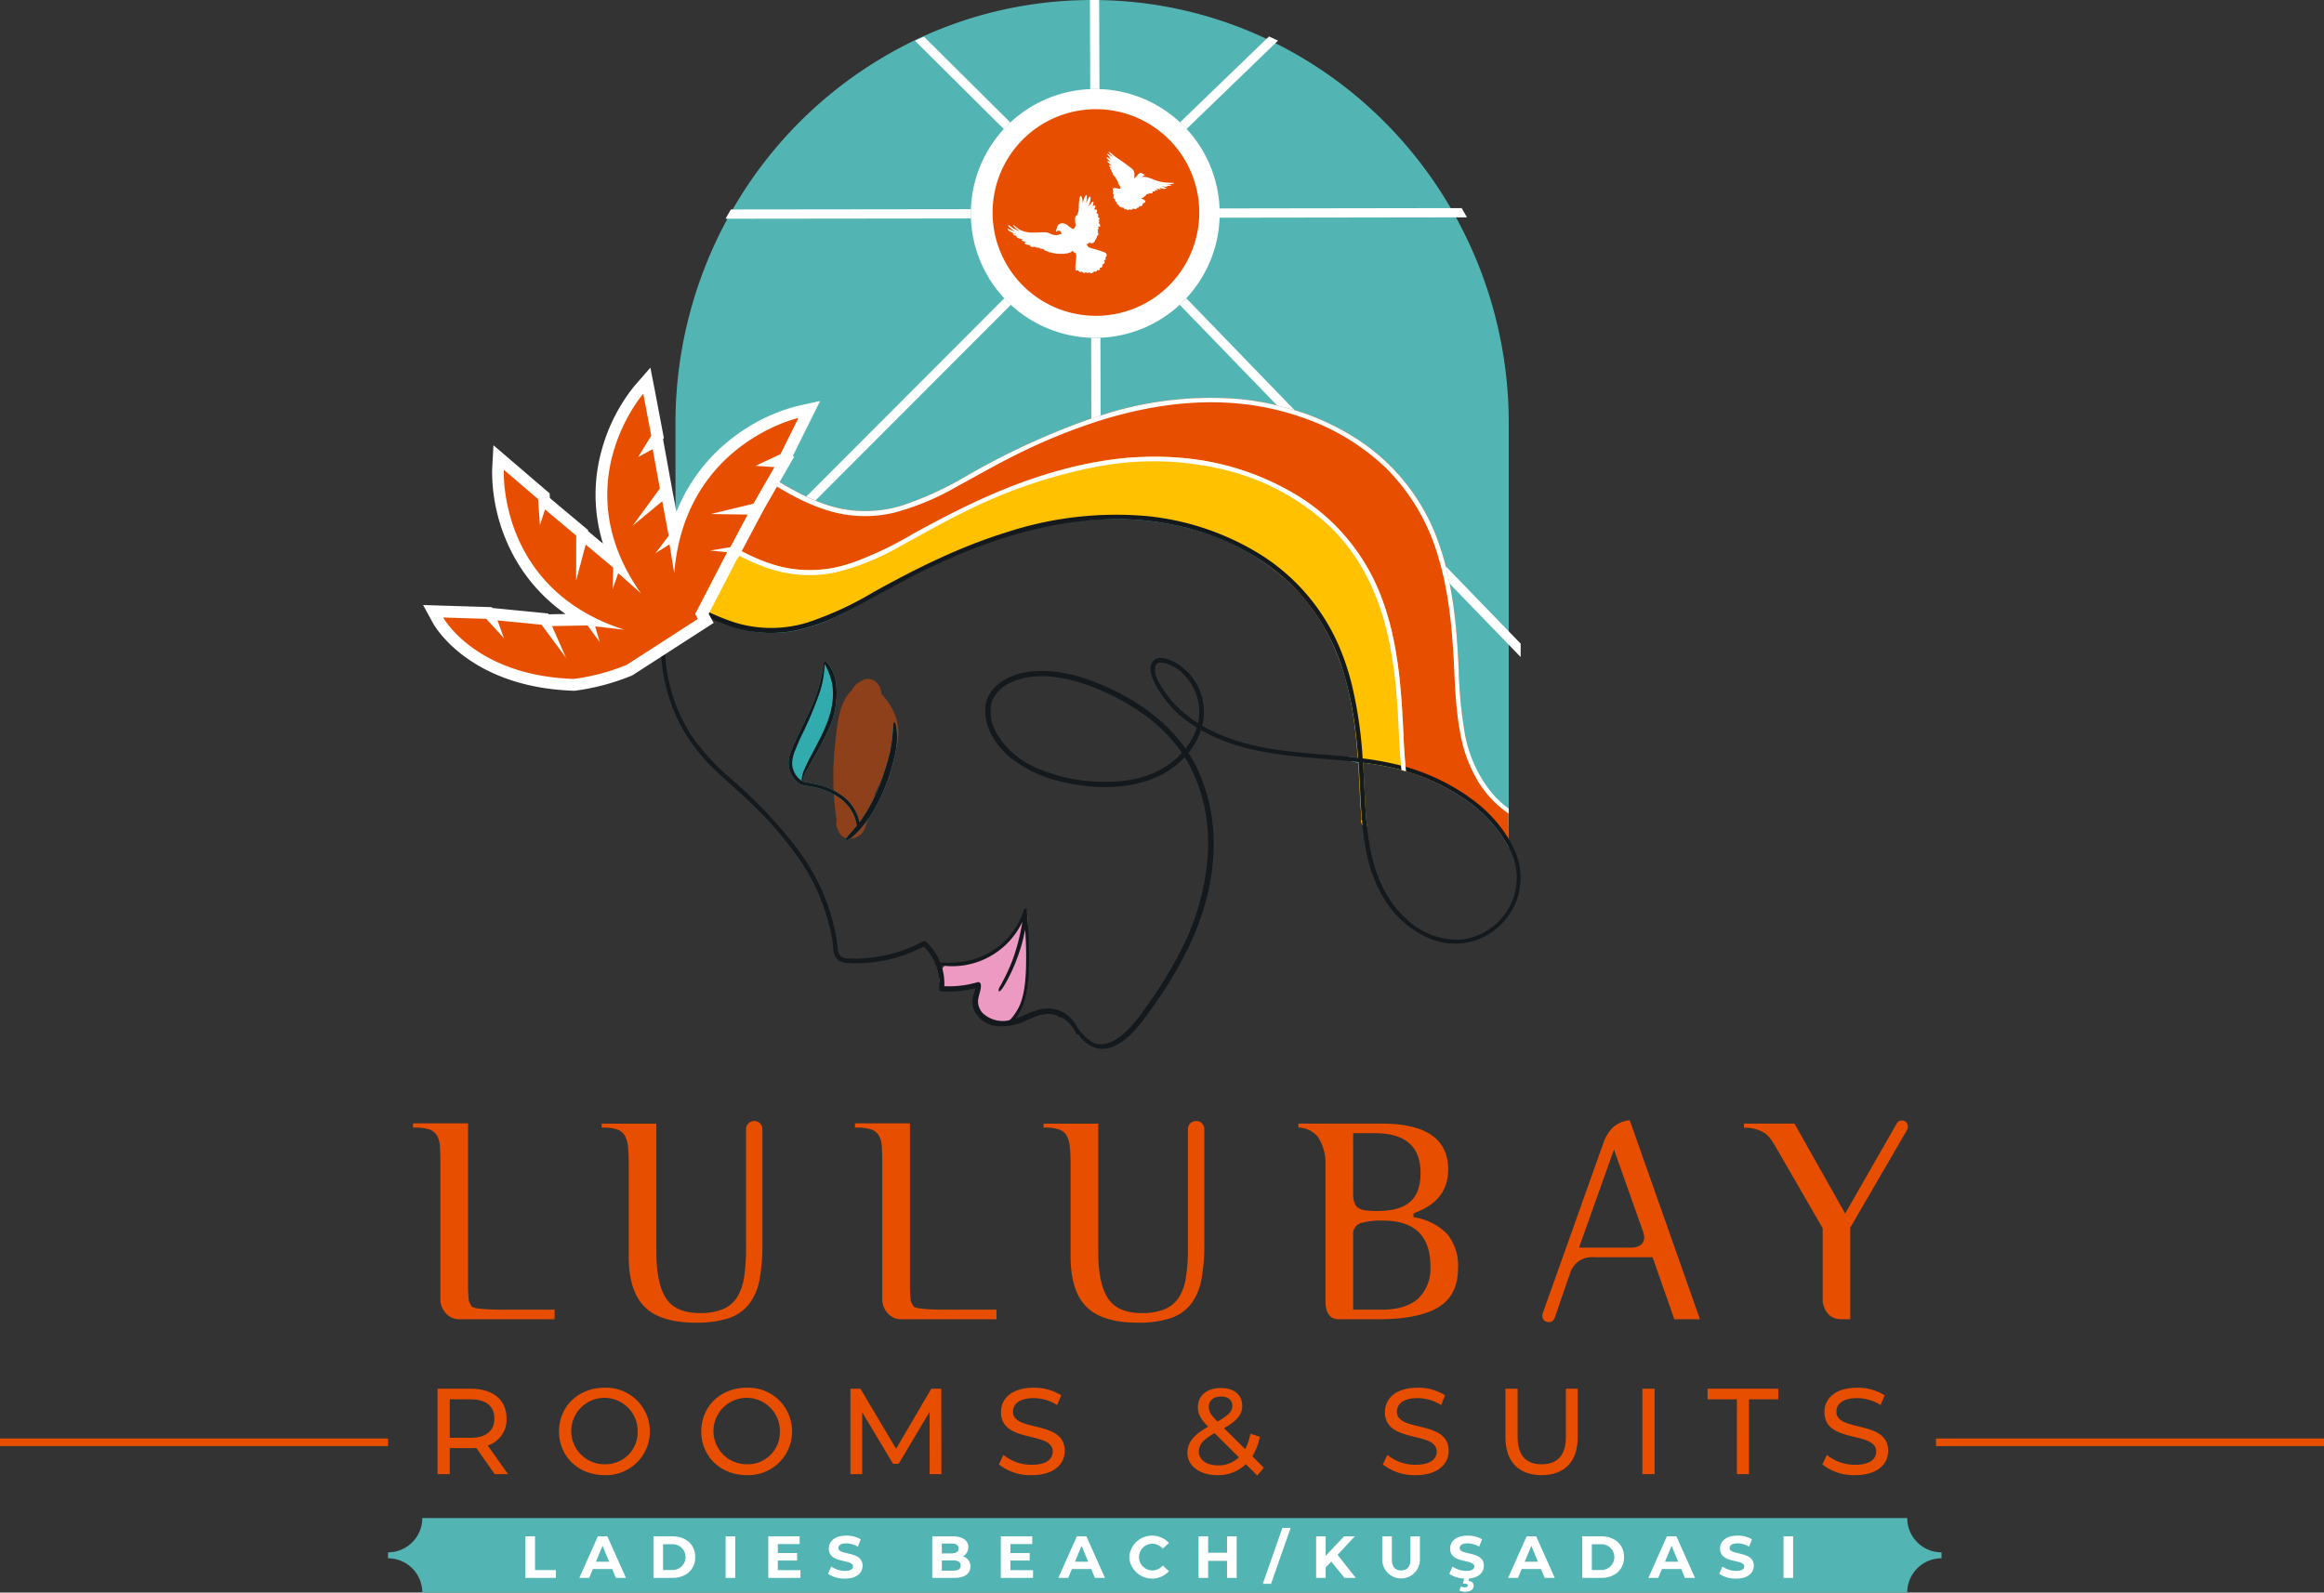 <svg xmlns="http://www.w3.org/2000/svg" xmlns:xlink="http://www.w3.org/1999/xlink" width="422.427" height="289.539" viewBox="0 0 422.427 289.539">
  <rect x="0" y="0" width="422.427" height="289.539" fill="#333333" stroke="none"/>
  <defs>
    <clipPath id="clip-path">
      <rect id="Rectangle_2" data-name="Rectangle 2" width="11.837" height="29.046" fill="none"/>
    </clipPath>
  </defs>
  <g id="Group_7" data-name="Group 7" transform="translate(-104 -240)">
    <path id="Path_93" data-name="Path 93" d="M361.868,138.908c-.007-.086-.007-.165-.015-.251a54.207,54.207,0,0,1,5.8,1.024,38.1,38.1,0,0,1,12.3,5.348,25.031,25.031,0,0,1,8.39,9.034v-77a77.664,77.664,0,0,0-9.592-37.546c-.3-.565-.622-1.124-.952-1.682A76.966,76.966,0,0,0,366.16,22.577,75.832,75.832,0,0,0,345,7.394c-.536-.265-1.066-.515-1.61-.758A74.132,74.132,0,0,0,313.063.007c-.15-.007-.3-.007-.444-.007-.4,0-.809,0-1.21.015a74.148,74.148,0,0,0-29.642,6.657c-.537.236-1.074.487-1.6.752a76.477,76.477,0,0,0-32.9,30.666c-.322.551-.637,1.117-.938,1.682a77.748,77.748,0,0,0-9.449,37.295v31.51a43.717,43.717,0,0,0,10.759,5.448,22.532,22.532,0,0,0,5.812,1.031c.029,0,.058.007.086.007.2.007.408.007.609.007a22.334,22.334,0,0,0,5.261-.573,34.957,34.957,0,0,0,7.144-2.591c.473-.222.938-.444,1.4-.68q1.343-.687,2.656-1.418c3.708-2.04,7.351-4.18,11.131-6.077,10.745-5.369,22.67-9.385,34.661-9.342a50.146,50.146,0,0,1,13.651,1.639,42.575,42.575,0,0,1,18.8,10.286c5.834,5.641,9.12,13.093,10.723,20.967a80.9,80.9,0,0,1,1.382,10.5c-.551-.072-1.1-.129-1.661-.186.007.064.007.129.014.193-.036-.007-.078-.007-.114-.014.157.215.315.422.472.63" transform="translate(-10.101 240)" fill="#53b5b3"/>
    <path id="Path_94" data-name="Path 94" d="M458.76,218.268l-1.381-1.754a37.271,37.271,0,0,0-9.585-16.435,37.886,37.886,0,0,0-5.039-4.1l-.48-1.317a36.934,36.934,0,0,1,14.274,16.872,46.081,46.081,0,0,1,2.212,6.736" transform="translate(-109.033 146.237)" fill="#e74e00"/>
    <path id="Path_95" data-name="Path 95" d="M396.713,214.858c-.142.923.035,5.181.035,5.181l-4.648-5.5-4.3-3.588-1.56-.05a37.74,37.74,0,0,0-8.161-3.5l-.837-.236a.054.054,0,0,0-.036-.007l-.215-.844.172.043c-.315-3.279-.4-6.586-.594-9.886-.029-.422-.064-.83-.093-1.246l-.064-.78a79.632,79.632,0,0,0-1.375-10.494c-1.6-7.874-4.889-15.326-10.73-20.974A42.537,42.537,0,0,0,345.5,152.7a54.152,54.152,0,0,0-22.978-.787c-.559.093-1.124.193-1.682.307a93.37,93.37,0,0,0-23.372,8.175c-3.851,1.9-7.559,4.037-11.325,6.077a46.021,46.021,0,0,1-11.4,4.689,22.9,22.9,0,0,1-11.976-.472,32.325,32.325,0,0,1-3.314-1.239c-.552-.236-1.088-.487-1.625-.752-1.2-.587-2.376-1.238-3.529-1.926.158-.258.315-.53.479-.8,1.947-3.257,4.438-7.537,5.877-10.015.716-1.231,1.167-2.018,1.167-2.018l.537-.279a55.439,55.439,0,0,0,6.679,3.809c.544.258,1.1.5,1.653.723a27.425,27.425,0,0,0,2.663.959,22.53,22.53,0,0,0,13.021-.043,60.1,60.1,0,0,0,12.041-5.54,134.067,134.067,0,0,1,22.412-10.294c.007,0,.022-.007.029-.007.551-.186,1.1-.365,1.653-.536.007,0,.021-.007.029-.007.043-.015.086-.029.136-.043A63.947,63.947,0,0,1,348,139.74a52.911,52.911,0,0,1,6.607,1.124l3.186.873h.007a44.931,44.931,0,0,1,11.081,5.089,36.9,36.9,0,0,1,14.266,16.865,46.28,46.28,0,0,1,2.14,6.449q.408,1.567.709,3.157a84.783,84.783,0,0,1,1.331,10.508l.065.781c.086,1.467.179,2.942.243,4.409a79.541,79.541,0,0,0,1.031,11.059c.766,4.044,1.3,8.841,8.044,14.8" transform="translate(-18.49 172.825)" fill="#e74e00"/>
    <path id="Path_96" data-name="Path 96" d="M371.428,217.377l-.838-.236a.053.053,0,0,0-.036-.007q-.58-.161-1.16-.3a54.075,54.075,0,0,0-5.8-1.024c.007.086.007.165.015.251.086,1.389.172,2.784.229,4.159.107,2.333.215,4.739.465,7.13-.007,0-.022-.007-.029-.007l-.8-.222-.043-.015a.054.054,0,0,0-.036-.007l-.215-.845.172.043c-.315-3.278-.4-6.586-.6-9.885-.014-.244-.036-.473-.057-.709-.007-.179-.022-.358-.036-.536l-.022-.236-.043-.544c-.186-2.649-.465-5.275-.895-7.888l-.129-.773c-.107-.615-.222-1.224-.35-1.832-1.6-7.874-4.889-15.326-10.73-20.974a42.537,42.537,0,0,0-18.8-10.279,54.171,54.171,0,0,0-22.978-.787c-.558.093-1.124.193-1.682.308a93.372,93.372,0,0,0-23.372,8.174c-3.851,1.9-7.559,4.038-11.324,6.078a46.027,46.027,0,0,1-11.4,4.688,22.9,22.9,0,0,1-11.976-.472,32.448,32.448,0,0,1-3.314-1.238c-.551-.236-1.088-.487-1.625-.752-1.2-.587-2.377-1.239-3.529-1.926.093-.15.179-.3.272-.451.064-.114.136-.236.207-.35,1.876-3.143,4.26-7.23,5.72-9.742.05-.093.107-.186.158-.272.115-.193.215-.372.315-.544.315.208.637.4.959.594,1.217.723,2.463,1.41,3.744,2.033.537.265,1.081.508,1.632.744a31.6,31.6,0,0,0,3.107,1.138,22.534,22.534,0,0,0,13.021-.043l.845-.258c.7-.136,1.4-.315,2.1-.515a60.08,60.08,0,0,0,12.04-5.541,134.173,134.173,0,0,1,22.413-10.294c.007,0,.022-.007.029-.007.552-.186,1.1-.365,1.654-.537.007,0,.021-.007.029-.007.043-.015.086-.029.136-.043.616-.193,1.239-.372,1.869-.551,1.146-.279,2.3-.522,3.451-.744.558-.108,1.124-.208,1.682-.3a57.717,57.717,0,0,1,15.383-.566,48.152,48.152,0,0,1,20.881,7.087,36.9,36.9,0,0,1,14.267,16.865c2.677,6.385,3.686,13.25,4.18,20.115l.065.781c.086,1.467.179,2.942.243,4.409.1,2.241.208,4.546.436,6.851.029.272.058.544.093.816" transform="translate(-11.844 162.847)" fill="#ffc100"/>
    <g id="Group_5" data-name="Group 5" transform="translate(255.455 363.438)" opacity="0.5">
      <g id="Group_4" data-name="Group 4">
        <g id="Group_3" data-name="Group 3" clip-path="url(#clip-path)">
          <path id="Path_97" data-name="Path 97" d="M300.958,240.873c.035-1.753-1.771-3.53-3.7-2.334l-.567.351a2.555,2.555,0,0,0-1.05,1.262c-2.523,2.273-2.732,6.719-3.1,9.846a52.24,52.24,0,0,0,.279,13.8,2.322,2.322,0,0,0,.329,1.9c.667,2.337,4.011,1.688,4.757-.287a44.892,44.892,0,0,0,1.9-6.493q.453-1,.979-1.987a28.642,28.642,0,0,0,2.925-6.35c.983-3.929-.26-6.994-2.745-9.713" transform="translate(-292.202 -238.149)" fill="#e74e00"/>
        </g>
      </g>
    </g>
    <path id="Path_98" data-name="Path 98" d="M344.481,320.469c-.655,2.537-2.757,4.159-4.661,5.94-1.632,1.527-6.62,2.922-8.956,2.742-1.189-.092-3.427,4.625,1.188,4.478.771-.025,3.611-.586,4.3-.731-.365,1.072-.389,4.977.823,5.941,3.514,2.8,5.141.912,7.22-2.924,1.894-3.5.64-8.225.914-11.79.28-3.645-.091-6.489-.823-3.656" transform="translate(-54.599 86.193)" fill="#ec9ac2"/>
    <path id="Path_99" data-name="Path 99" d="M163.83,502.634l-3.351-4.771c-.311.022-.644.044-.977.044h-3.839v4.727h-2.219V487.1H159.5c4.039,0,6.481,2.042,6.481,5.415a4.9,4.9,0,0,1-3.418,4.9l3.684,5.215Zm-.066-10.12c0-2.219-1.487-3.484-4.327-3.484h-3.773v6.991h3.773c2.84,0,4.327-1.288,4.327-3.507" transform="translate(30.09 5.376)" fill="#e74e00"/>
    <path id="Path_100" data-name="Path 100" d="M196.043,494.7c0-4.549,3.506-7.945,8.278-7.945a7.95,7.95,0,1,1,0,15.89c-4.771,0-8.278-3.4-8.278-7.945m14.292,0a6.037,6.037,0,1,0-6.015,5.97,5.833,5.833,0,0,0,6.015-5.97" transform="translate(9.571 5.54)" fill="#e74e00"/>
    <path id="Path_101" data-name="Path 101" d="M245.919,494.7c0-4.549,3.506-7.945,8.278-7.945a7.95,7.95,0,1,1,0,15.89c-4.771,0-8.278-3.4-8.278-7.945m14.292,0a6.037,6.037,0,1,0-6.015,5.97,5.833,5.833,0,0,0,6.015-5.97" transform="translate(-14.453 5.54)" fill="#e74e00"/>
    <path id="Path_102" data-name="Path 102" d="M312.639,502.634l-.022-11.318L307,500.747h-1.021l-5.614-9.365v11.252h-2.131V487.1h1.82l6.48,10.92,6.391-10.92h1.82l.022,15.535Z" transform="translate(-39.653 5.376)" fill="#e74e00"/>
    <path id="Path_103" data-name="Path 103" d="M350.3,500.694l.821-1.731a8,8,0,0,0,5.127,1.8c2.685,0,3.839-1.043,3.839-2.4,0-3.8-9.41-1.4-9.41-7.168,0-2.4,1.864-4.438,5.948-4.438a9.138,9.138,0,0,1,4.993,1.376l-.732,1.775a8.024,8.024,0,0,0-4.261-1.265c-2.641,0-3.773,1.11-3.773,2.464,0,3.8,9.41,1.42,9.41,7.124,0,2.374-1.908,4.417-6.014,4.417A9.224,9.224,0,0,1,350.3,500.7" transform="translate(-64.729 5.541)" fill="#e74e00"/>
    <path id="Path_104" data-name="Path 104" d="M429.092,502.754l-2.063-2.063a7.26,7.26,0,0,1-5.193,2c-3.151,0-5.438-1.665-5.438-4.039,0-1.908,1.087-3.24,3.773-4.771-1.4-1.4-1.864-2.4-1.864-3.551,0-2.086,1.642-3.485,4.194-3.485,2.352,0,3.861,1.221,3.861,3.24,0,1.576-.931,2.708-3.306,4.062l3.84,3.817a9.779,9.779,0,0,0,.954-2.818l1.708.555a10.219,10.219,0,0,1-1.353,3.551l2.086,2.086Zm-3.329-3.306-4.416-4.394c-2.175,1.221-2.863,2.13-2.863,3.373,0,1.487,1.4,2.485,3.485,2.485a5.279,5.279,0,0,0,3.795-1.464m-5.481-9.166c0,.8.31,1.376,1.576,2.663,2.042-1.154,2.707-1.864,2.707-2.841,0-1.021-.732-1.709-2.064-1.709-1.4,0-2.219.777-2.219,1.887" transform="translate(-96.569 5.5)" fill="#e74e00"/>
    <path id="Path_105" data-name="Path 105" d="M484.941,500.694l.821-1.731a8,8,0,0,0,5.127,1.8c2.685,0,3.839-1.043,3.839-2.4,0-3.8-9.41-1.4-9.41-7.168,0-2.4,1.864-4.438,5.947-4.438a9.138,9.138,0,0,1,4.994,1.376l-.732,1.775a8.026,8.026,0,0,0-4.261-1.265c-2.641,0-3.772,1.11-3.772,2.464,0,3.8,9.409,1.42,9.409,7.124,0,2.374-1.908,4.417-6.014,4.417a9.221,9.221,0,0,1-5.948-1.953" transform="translate(-129.585 5.541)" fill="#e74e00"/>
    <path id="Path_106" data-name="Path 106" d="M527.925,495.932V487.1h2.219v8.744c0,3.44,1.576,4.994,4.372,4.994s4.394-1.553,4.394-4.994V487.1h2.153v8.833c0,4.5-2.464,6.88-6.569,6.88-4.083,0-6.569-2.375-6.569-6.88" transform="translate(-150.289 5.376)" fill="#e74e00"/>
    <rect id="Rectangle_3" data-name="Rectangle 3" width="2.219" height="15.535" transform="translate(402.534 492.475)" fill="#e74e00"/>
    <path id="Path_107" data-name="Path 107" d="M604.147,489.03h-5.326V487.1h12.85v1.931h-5.327v13.6h-2.2Z" transform="translate(-184.438 5.376)" fill="#e74e00"/>
    <path id="Path_108" data-name="Path 108" d="M639.065,500.694l.821-1.731a8,8,0,0,0,5.127,1.8c2.685,0,3.839-1.043,3.839-2.4,0-3.8-9.41-1.4-9.41-7.168,0-2.4,1.864-4.438,5.947-4.438a9.138,9.138,0,0,1,4.994,1.376l-.732,1.775a8.026,8.026,0,0,0-4.261-1.265c-2.641,0-3.772,1.11-3.772,2.464,0,3.8,9.409,1.42,9.409,7.124,0,2.374-1.908,4.417-6.014,4.417a9.221,9.221,0,0,1-5.948-1.953" transform="translate(-203.822 5.541)" fill="#e74e00"/>
    <path id="Path_109" data-name="Path 109" d="M153.244,429.635a3.186,3.186,0,0,1-2.229-.871,4.008,4.008,0,0,1-1.2-2.357V401.394q0-1.845-.077-3.1a4.639,4.639,0,0,0-.539-2.05,2.54,2.54,0,0,0-1.435-1.128,8.759,8.759,0,0,0-2.717-.333h-.2v-.769h9.994v29.369a23.286,23.286,0,0,0,.1,2.435,2.224,2.224,0,0,0,.513,1.359q0,.718,6.2.717h8.918v1.743Z" transform="translate(34.235 50.213)" fill="#e74e00"/>
    <path id="Path_110" data-name="Path 110" d="M239.669,422.13a10.22,10.22,0,0,1-1.922,4.408,7.837,7.837,0,0,1-3.716,2.537,18.663,18.663,0,0,1-5.92.8q-6.408,0-9.3-2.87t-2.9-9.175v-16.76q0-1.845-.128-3.126a5.171,5.171,0,0,0-.589-2.076,2.538,2.538,0,0,0-1.409-1.127,8.076,8.076,0,0,0-2.589-.333h-.205v-.718h9.944v23.3q0,5.8,1.769,8.47t6.125,2.669a10.733,10.733,0,0,0,4.152-.692,5.672,5.672,0,0,0,2.589-2.13,9.3,9.3,0,0,0,1.307-3.67,34.022,34.022,0,0,0,.359-5.313V394.712a1.449,1.449,0,0,1,1.538-1.489,1.351,1.351,0,0,1,1.025.435,1.479,1.479,0,0,1,.41,1.051v20.963a33.185,33.185,0,0,1-.538,6.458" transform="translate(2.37 50.594)" fill="#e74e00"/>
    <path id="Path_111" data-name="Path 111" d="M308.2,429.635a3.185,3.185,0,0,1-2.229-.871,4.008,4.008,0,0,1-1.2-2.357V401.394q0-1.845-.077-3.1a4.639,4.639,0,0,0-.539-2.05,2.54,2.54,0,0,0-1.435-1.128,8.758,8.758,0,0,0-2.717-.333h-.2v-.769H309.8v29.369a23.273,23.273,0,0,0,.1,2.435,2.224,2.224,0,0,0,.513,1.359q0,.718,6.2.717h8.918v1.743Z" transform="translate(-40.402 50.213)" fill="#e74e00"/>
    <path id="Path_112" data-name="Path 112" d="M394.622,422.13a10.22,10.22,0,0,1-1.922,4.408,7.839,7.839,0,0,1-3.716,2.537,18.658,18.658,0,0,1-5.92.8q-6.408,0-9.3-2.87t-2.9-9.175v-16.76q0-1.845-.128-3.126a5.172,5.172,0,0,0-.589-2.076,2.537,2.537,0,0,0-1.41-1.127,8.068,8.068,0,0,0-2.588-.333h-.2v-.718h9.944v23.3q0,5.8,1.769,8.47t6.125,2.669a10.736,10.736,0,0,0,4.152-.692,5.673,5.673,0,0,0,2.588-2.13,9.3,9.3,0,0,0,1.307-3.67,34.026,34.026,0,0,0,.359-5.313V394.712a1.449,1.449,0,0,1,1.538-1.489,1.351,1.351,0,0,1,1.025.435,1.482,1.482,0,0,1,.41,1.051v20.963a33.187,33.187,0,0,1-.538,6.458" transform="translate(-72.267 50.594)" fill="#e74e00"/>
    <path id="Path_113" data-name="Path 113" d="M476.25,411.129a10.678,10.678,0,0,1,6.125,3.05,9.083,9.083,0,0,1,1.973,6.228q0,4.921-3.588,7.1t-11.02,2.178h-7.073q-2.257,0-2.41-2.973v-25.68a8.691,8.691,0,0,0-1.384-4.51,4.687,4.687,0,0,0-3.536-1.691v-.718h15.12q12.1,0,12.1,8.355,0,5.741-6.3,7.945Zm-10.968-4.357a5.2,5.2,0,0,0,.23,1.717,1.871,1.871,0,0,0,.74.974,3.186,3.186,0,0,0,1.377.435,18.061,18.061,0,0,0,2.094.1q4.032,0,5.921-1.665t1.889-5.254q0-7.227-8.32-7.227h-3.93Zm5.157,21.168q4.391,0,6.639-2a7.481,7.481,0,0,0,2.247-5.895q0-8.3-8.631-8.3a12.668,12.668,0,0,0-4.111.487,2.026,2.026,0,0,0-1.3,2.128v13.58Z" transform="translate(-115.326 50.166)" fill="#e74e00"/>
    <path id="Path_114" data-name="Path 114" d="M564.86,429.112l-3.946-11.276H550.253a4.122,4.122,0,0,0-4.357,2.973l-2.768,8a1.078,1.078,0,0,1-1.127.821,1.06,1.06,0,0,1-.82-.334,1.129,1.129,0,0,1-.308-.794,1.334,1.334,0,0,1,.051-.41l11.02-30.958a7.487,7.487,0,0,1,1.794-2.947,5.355,5.355,0,0,1,3.024-1.256l12.762,36.186Zm-10.968-30.855-6.356,17.837h9.124a3.625,3.625,0,0,0,2.076-.461,1.828,1.828,0,0,0,.641-1.589,4.5,4.5,0,0,0-.308-1.179Z" transform="translate(-156.526 50.737)" fill="#e74e00"/>
    <path id="Path_115" data-name="Path 115" d="M630.9,412.5v16.658h-1.6q-2.8,0-3.418-3.178V412.6l-8.56-14.813a16.037,16.037,0,0,0-.974-1.486,4.4,4.4,0,0,0-.974-.974,6.642,6.642,0,0,0-3.793-.974v-.769h9.175l9.216,16.351,9.389-16.4a1.085,1.085,0,0,1,.923-.513,1.042,1.042,0,0,1,.769.308,1.177,1.177,0,0,1,.308.871.922.922,0,0,1-.154.564Z" transform="translate(-190.582 50.69)" fill="#e74e00"/>
    <line id="Line_1" data-name="Line 1" x2="70.53" transform="translate(104 502.218)" fill="none" stroke="#e74e00" stroke-miterlimit="10" stroke-width="1.381"/>
    <line id="Line_2" data-name="Line 2" x2="70.53" transform="translate(455.897 502.218)" fill="none" stroke="#e74e00" stroke-miterlimit="10" stroke-width="1.381"/>
    <path id="Path_116" data-name="Path 116" d="M412.216,546.016H142.307a6.233,6.233,0,0,0-6.233-6.233V538.7a6.234,6.234,0,0,0,6.233-6.232H412.216a6.234,6.234,0,0,0,6.232,6.233v1.082a6.233,6.233,0,0,0-6.233,6.233" transform="translate(38.456 -16.477)" fill="#53b5b3"/>
    <path id="Path_117" data-name="Path 117" d="M184.254,538.88H186v6.132h3.789v1.425h-5.538Z" transform="translate(15.249 -19.566)" fill="#fff"/>
    <path id="Path_118" data-name="Path 118" d="M209.13,544.818h-3.509l-.67,1.619H203.16l3.368-7.558h1.728l3.379,7.558H209.8Zm-.55-1.328-1.2-2.893-1.2,2.893Z" transform="translate(6.143 -19.566)" fill="#fff"/>
    <path id="Path_119" data-name="Path 119" d="M229.146,538.88h3.433c2.472,0,4.167,1.49,4.167,3.779s-1.7,3.779-4.167,3.779h-3.433Zm3.347,6.12a2.347,2.347,0,1,0,0-4.685h-1.6V545Z" transform="translate(-6.374 -19.566)" fill="#fff"/>
    <rect id="Rectangle_4" data-name="Rectangle 4" width="1.749" height="7.557" transform="translate(235.895 519.314)" fill="#fff"/>
    <path id="Path_120" data-name="Path 120" d="M275.266,545.034v1.4h-5.851V538.88h5.711v1.4h-3.973v1.641h3.509v1.36h-3.509v1.749Z" transform="translate(-25.771 -19.566)" fill="#fff"/>
    <path id="Path_121" data-name="Path 121" d="M290.361,545.572l.594-1.317a4.448,4.448,0,0,0,2.494.788c1.037,0,1.458-.345,1.458-.809,0-1.414-4.394-.443-4.394-3.25,0-1.284,1.037-2.354,3.185-2.354a5.071,5.071,0,0,1,2.624.67l-.54,1.328a4.267,4.267,0,0,0-2.094-.594c-1.037,0-1.436.389-1.436.864,0,1.393,4.394.432,4.394,3.207,0,1.263-1.047,2.342-3.206,2.342a5.387,5.387,0,0,1-3.077-.874" transform="translate(-35.86 -19.445)" fill="#fff"/>
    <path id="Path_122" data-name="Path 122" d="M333.855,544.376c0,1.306-1.036,2.062-3.023,2.062h-3.908v-7.557h3.692c1.89,0,2.861.788,2.861,1.965a1.817,1.817,0,0,1-1,1.663,1.865,1.865,0,0,1,1.382,1.867m-5.193-4.178v1.781H330.4c.853,0,1.317-.3,1.317-.9s-.464-.885-1.317-.885Zm3.433,3.995c0-.637-.486-.939-1.393-.939h-2.041v1.868H330.7c.907,0,1.393-.281,1.393-.928" transform="translate(-53.472 -19.566)" fill="#fff"/>
    <path id="Path_123" data-name="Path 123" d="M356.825,545.034v1.4h-5.851V538.88h5.711v1.4h-3.973v1.641h3.509v1.36h-3.509v1.749Z" transform="translate(-65.056 -19.566)" fill="#fff"/>
    <path id="Path_124" data-name="Path 124" d="M377.119,544.818H373.61l-.67,1.619h-1.792l3.368-7.558h1.728l3.379,7.558h-1.835Zm-.55-1.328-1.2-2.893-1.2,2.893Z" transform="translate(-74.774 -19.566)" fill="#fff"/>
    <path id="Path_125" data-name="Path 125" d="M396.011,542.539a4.161,4.161,0,0,1,7.211-2.569l-1.123,1.037a2.426,2.426,0,1,0,0,3.051l1.123,1.037a4.154,4.154,0,0,1-7.211-2.559" transform="translate(-86.749 -19.446)" fill="#fff"/>
    <path id="Path_126" data-name="Path 126" d="M427.24,538.88v7.557h-1.749v-3.1h-3.433v3.1h-1.749V538.88h1.749v2.98h3.433v-2.98Z" transform="translate(-98.453 -19.566)" fill="#fff"/>
    <path id="Path_127" data-name="Path 127" d="M446.4,535.923h1.5l-3.563,10.17h-1.5Z" transform="translate(-109.305 -18.142)" fill="#fff"/>
    <path id="Path_128" data-name="Path 128" d="M464.29,543.469l-1.015,1.058v1.911h-1.738V538.88h1.738v3.531l3.347-3.531h1.943l-3.131,3.369,3.314,4.189h-2.041Z" transform="translate(-118.311 -19.566)" fill="#fff"/>
    <path id="Path_129" data-name="Path 129" d="M484.732,543.113v-4.232h1.749v4.167c0,1.436.626,2.03,1.685,2.03s1.684-.593,1.684-2.03v-4.167h1.727v4.232a3.422,3.422,0,0,1-6.844,0" transform="translate(-129.484 -19.566)" fill="#fff"/>
    <path id="Path_130" data-name="Path 130" d="M511.846,546.426l-.108.432c.658.076.939.454.939.9,0,.658-.626,1.068-1.587,1.068a2.156,2.156,0,0,1-1-.227l.259-.724a1.636,1.636,0,0,0,.7.162c.4,0,.562-.141.562-.345,0-.184-.151-.314-.529-.314h-.368l.227-.939a5.19,5.19,0,0,1-2.7-.864l.594-1.317a4.446,4.446,0,0,0,2.494.788c1.037,0,1.458-.345,1.458-.81,0-1.414-4.394-.443-4.394-3.249,0-1.285,1.036-2.354,3.185-2.354a5.062,5.062,0,0,1,2.623.67l-.54,1.327a4.269,4.269,0,0,0-2.094-.594c-1.036,0-1.436.389-1.436.864,0,1.393,4.394.432,4.394,3.206,0,1.155-.874,2.159-2.677,2.321" transform="translate(-140.807 -19.446)" fill="#fff"/>
    <path id="Path_131" data-name="Path 131" d="M534.844,544.818h-3.509l-.669,1.619h-1.792l3.368-7.558h1.728l3.379,7.558h-1.835Zm-.55-1.328-1.2-2.893-1.2,2.893Z" transform="translate(-150.746 -19.566)" fill="#fff"/>
    <path id="Path_132" data-name="Path 132" d="M554.86,538.88h3.433c2.472,0,4.167,1.49,4.167,3.779s-1.694,3.779-4.167,3.779H554.86Zm3.347,6.12a2.347,2.347,0,1,0,0-4.685h-1.6V545Z" transform="translate(-163.263 -19.566)" fill="#fff"/>
    <path id="Path_133" data-name="Path 133" d="M584.026,544.818h-3.508l-.669,1.619h-1.792l3.368-7.558h1.728l3.38,7.558H584.7Zm-.55-1.328-1.2-2.893-1.2,2.893Z" transform="translate(-174.436 -19.566)" fill="#fff"/>
    <path id="Path_134" data-name="Path 134" d="M602.9,545.572l.594-1.317a4.446,4.446,0,0,0,2.494.788c1.037,0,1.458-.345,1.458-.809,0-1.414-4.394-.443-4.394-3.25,0-1.284,1.036-2.354,3.185-2.354a5.067,5.067,0,0,1,2.623.67l-.54,1.328a4.265,4.265,0,0,0-2.095-.594c-1.036,0-1.435.389-1.435.864,0,1.393,4.393.432,4.393,3.207,0,1.263-1.047,2.342-3.206,2.342a5.387,5.387,0,0,1-3.077-.874" transform="translate(-186.4 -19.445)" fill="#fff"/>
    <rect id="Rectangle_5" data-name="Rectangle 5" width="1.749" height="7.557" transform="translate(428.184 519.314)" fill="#fff"/>
    <path id="Path_135" data-name="Path 135" d="M295.985,243.222a12.492,12.492,0,0,1-.1,5.619,34.451,34.451,0,0,1-3.134,8.88,23.376,23.376,0,0,1-2.319,3.72,15.5,15.5,0,0,1-1.478,1.681c-.267.268-.535.522-.828.765a5.36,5.36,0,0,1-.867.573c-.217.115-.382-.153-.255-.331.28-.331.522-.662.828-.994.255-.267.51-.548.739-.841.128-.14.242-.293.357-.433a7.105,7.105,0,0,0-.981-2.79,8.245,8.245,0,0,0-2.281-2.37,12.882,12.882,0,0,0-3.337-1.567c-1.032-.331-3.364-.637-3.555-.752a4.662,4.662,0,0,1-2.242-3.631c-.089-1.567.713-3.109,1.338-4.5.675-1.5,1.414-2.981,2.115-4.472a28.875,28.875,0,0,0,2.968-9.683c0-.051.051-.064.089-.051a.219.219,0,0,1,.306-.025,6.938,6.938,0,0,1,1.847,4.191,15.615,15.615,0,0,1-1.605,8.574c-.7,1.541-1.529,3.02-2.357,4.5-.408.726-.8,1.452-1.21,2.178a5.127,5.127,0,0,0-.917,2.37s2.51.42,3.618.777a12.284,12.284,0,0,1,3.491,1.746,7.951,7.951,0,0,1,3.211,4.867c.216-.293.42-.586.624-.879a31.746,31.746,0,0,0,3.682-7.67,45.6,45.6,0,0,0,1.287-4.459,32.06,32.06,0,0,0,.548-4.93.216.216,0,0,1,.42-.064" transform="translate(-29.195 128.264)" fill="#31abad"/>
    <path id="Path_136" data-name="Path 136" d="M386.711,241.048a17.678,17.678,0,0,0-.838-1.589,24.883,24.883,0,0,0-6.5-7.087c-.795-.594-1.6-1.152-2.441-1.675a37.5,37.5,0,0,0-6.657-3.314q-.945-.366-1.911-.68c-.415-.136-.831-.258-1.246-.372-.272-.086-.544-.158-.823-.229l-.172-.043a55.811,55.811,0,0,0-6.808-1.253,77.957,77.957,0,0,0-1.961-13.379,46.019,46.019,0,0,0-2.212-6.736,36.934,36.934,0,0,0-14.274-16.872,48.049,48.049,0,0,0-20.881-7.08,63.837,63.837,0,0,0-25.326,2.928c-8.525,2.627-16.486,6.586-24.26,10.9a60.325,60.325,0,0,1-12.04,5.54,22.511,22.511,0,0,1-13.014.036,38.271,38.271,0,0,1-8.79-4.109c-.723-.43-1.439-.881-2.147-1.339-.15-.093-.294-.193-.444-.286a.168.168,0,0,0-.064-.022c-.379-.193-.709.244-.609.587a25,25,0,0,0-1.532,8.268,31.255,31.255,0,0,0,.973,8.7,29.222,29.222,0,0,0,1.167,3.643,30.951,30.951,0,0,0,2.119,4.388,33.028,33.028,0,0,0,5.934,7.259c2.355,2.255,4.853,4.345,7.158,6.65a66.353,66.353,0,0,1,5.813,6.55c.1.129.2.265.307.393a2.256,2.256,0,0,1,.165.229.606.606,0,0,1,.064.079A37.616,37.616,0,0,1,262.8,257.1c.136.759.215,1.525.3,2.3a3.3,3.3,0,0,0,.63,1.833,2.737,2.737,0,0,0,1.832.78,20.56,20.56,0,0,0,2.4.036,26.69,26.69,0,0,0,9.692-2.155c.652-.265,1.274-.573,1.9-.887a9.457,9.457,0,0,1,2.756,7.681.475.475,0,0,0,.465.472,19.379,19.379,0,0,0,6.156-.587c-.115.7-.458,1.374-.537,2.09a3.825,3.825,0,0,0,.408,2.147,5.16,5.16,0,0,0,3.823,2.656,10.289,10.289,0,0,0,5.655-1.073c1.661-.7,3.329-1.489,5.147-.967.158.036.293.1.451.15a.2.2,0,0,0,.179.229,3.488,3.488,0,0,1,.759.229,6.065,6.065,0,0,1,2.449,2.842.215.215,0,0,0,.372.079A5.931,5.931,0,0,0,311,277.5c3.679.752,6.8-2.942,8.726-5.526,5.161-6.908,9.621-14.574,11.539-23.05a37.81,37.81,0,0,0,.945-7.874,31.741,31.741,0,0,0-3.271-15.018c-.4-.781-.83-1.5-1.289-2.233a12.8,12.8,0,0,0,2.276-4.152c6.371,3.672,13.8,4.545,21.024,5.132,2.083.172,4.166.329,6.257.551.429.043.859.086,1.289.144.021,0,.043.007.064.007.007.079.007.158.015.229.021.344.05.68.072,1.024.207,3.386.286,6.786.622,10.158.079.859.186,1.718.308,2.577.079.522.165,1.059.265,1.582a25.87,25.87,0,0,0,3.622,9.685,18.148,18.148,0,0,0,7.767,6.714,11.964,11.964,0,0,0,9.521.086A12.409,12.409,0,0,0,387.3,250.6a12.061,12.061,0,0,0-.594-9.556m-57.217-23.2c-.036.179-.079.358-.115.537a20.174,20.174,0,0,1-5.948-5.569c-.83-1.224-1.99-2.906-1.847-4.445.2-2.126,3.45-.279,4.366.408a9.674,9.674,0,0,1,3.543,9.07m28.941,6.851c-.53-.072-1.067-.122-1.6-.179-.609-.065-1.224-.122-1.833-.172-8.053-.716-16.336-1.009-23.658-4.832-.393-.2-.787-.415-1.188-.651a10.33,10.33,0,0,0-4.989-11.539c-1.088-.551-3.035-1.36-3.98-.165-.887,1.16-.2,2.856.351,4a19.772,19.772,0,0,0,6.929,7.581c.229.15.473.293.709.444a11.817,11.817,0,0,1-2.047,3.837c-4.037-5.762-10.337-9.764-16.858-12.248-4.023-1.524-8.511-2.419-12.792-1.5-3.272.7-6.636,2.921-6.765,6.579-.129,3.45,2.04,6.751,4.617,8.855a23.1,23.1,0,0,0,9.2,4.317c7.516,1.811,16.8,1.567,22.449-4.431.172.293.365.558.53.866a29.12,29.12,0,0,1,3.515,11.052,33.358,33.358,0,0,1,.207,4.538,44.158,44.158,0,0,1-5.082,18.92,78.367,78.367,0,0,1-6.636,10.652,21.8,21.8,0,0,1-4.145,4.66c-1.424,1.1-3.321,2-5.111,1.16a9.342,9.342,0,0,1-2.978-3.007,5.892,5.892,0,0,0-6.45-3.042,21.971,21.971,0,0,0-3.565,1.31,3.216,3.216,0,0,1-.408.158,9.822,9.822,0,0,1-1.41.458,5.349,5.349,0,0,1-5.075-1.1,3.114,3.114,0,0,1-.967-2.255c.029-1.038.6-1.955.522-3.007a.486.486,0,0,0-.078-.222.429.429,0,0,0-.508-.244h-.029a18.022,18.022,0,0,1-5.956.73h-.079a9.15,9.15,0,0,0-.014-1.174v-.014a10.379,10.379,0,0,0-3.3-6.9.477.477,0,0,0-.544-.079,26.081,26.081,0,0,1-9.356,2.971,23.38,23.38,0,0,1-2.441.164,13.158,13.158,0,0,1-2.319-.05,1.6,1.6,0,0,1-1.367-1.532c-.1-.723-.15-1.46-.265-2.176a37.522,37.522,0,0,0-6.843-15.8c-.136-.193-.279-.394-.429-.587-.172-.229-.344-.458-.522-.687v-.014c-.058-.064-.093-.129-.144-.179a87.519,87.519,0,0,0-11.274-11.7,41.789,41.789,0,0,1-6.586-7.008,30.028,30.028,0,0,1-3.837-7.645c-.036-.143-.086-.265-.129-.408a31.512,31.512,0,0,1-.637-16.464c.129-.53.258-1.067.393-1.6a2.682,2.682,0,0,1,.244.158,44.819,44.819,0,0,0,10.945,5.448,23.2,23.2,0,0,0,6.135,1.038c.029,0,.057.007.086.007.2.007.408.007.609.007a22.864,22.864,0,0,0,5.146-.58,36.214,36.214,0,0,0,7.259-2.584c.473-.222.938-.444,1.4-.68.924-.458,1.833-.938,2.742-1.425,3.772-2.04,7.48-4.18,11.324-6.077,10.666-5.24,22.484-9.184,34.381-9.335a50.168,50.168,0,0,1,13.651,1.639,45.025,45.025,0,0,1,13.765,6.185,37.892,37.892,0,0,1,5.04,4.1,37.264,37.264,0,0,1,9.585,16.436c.451,1.489.824,3,1.138,4.531l.258,1.289.129.773c.487,2.792.787,5.612,1,8.44-.022,0-.036-.007-.058-.007m-31.976-.9a14.825,14.825,0,0,1-3.236,2.663c-3.658,2.241-8.06,2.792-12.276,2.563a30.472,30.472,0,0,1-10.766-2.434,15.094,15.094,0,0,1-7.351-6.278,7.634,7.634,0,0,1-.916-5.848,6.375,6.375,0,0,1,3.651-3.543c3.916-1.747,8.64-1.081,12.577.164a41.129,41.129,0,0,1,11.239,5.62,28.136,28.136,0,0,1,7.08,7.094m59.572,27.917a11.426,11.426,0,0,1-8.812,6.028,13.5,13.5,0,0,1-10.193-3.966c-3.694-3.465-5.462-7.96-6.371-12.728-.244-1.3-.422-2.612-.565-3.93-.251-2.391-.358-4.8-.465-7.13-.058-1.375-.143-2.77-.229-4.159-.007-.086-.007-.164-.014-.25a53.958,53.958,0,0,1,5.8,1.024q.58.139,1.159.3a.053.053,0,0,1,.036.007l.838.236c1.081.322,2.14.687,3.186,1.1a37.381,37.381,0,0,1,4.975,2.4c.716.408,1.424.844,2.112,1.3a25.031,25.031,0,0,1,8.39,9.034c.015.021.022.043.036.064a11.214,11.214,0,0,1,.122,10.666" transform="translate(-7.628 153.078)" fill="#13191d"/>
    <path id="Path_137" data-name="Path 137" d="M373.969,216.561c-.229-2.3-.336-4.61-.436-6.851-.065-1.467-.158-2.942-.244-4.409l-.064-.78c-.494-6.865-1.5-13.73-4.181-20.115a36.9,36.9,0,0,0-14.266-16.865,48.146,48.146,0,0,0-20.881-7.087,57.693,57.693,0,0,0-15.383.565c-.559.093-1.124.193-1.682.3-1.152.222-2.3.465-3.45.744q-2.427.58-4.811,1.324c-8.526,2.62-16.486,6.586-24.26,10.888a64.455,64.455,0,0,1-11.2,5.283l-.845.258a22.53,22.53,0,0,1-13.021.043,31.467,31.467,0,0,1-3.107-1.138c-.551-.236-1.1-.479-1.632-.744-1.282-.622-2.527-1.31-3.744-2.033-.322-.193-.644-.387-.959-.594-.652-.394-1.3-.809-1.933-1.224-.029-.014-.043-.029-.064-.029-.387-.186-.716.243-.616.587a22.055,22.055,0,0,0-1.224,4.782l.652.336a31.385,31.385,0,0,1,.551-3.143c.129-.537.25-1.067.393-1.6.079.05.165.1.244.15.5.33,1.009.652,1.524.959.315.2.63.394.952.58,1.153.687,2.327,1.338,3.529,1.926.537.265,1.073.515,1.625.752a32.455,32.455,0,0,0,3.314,1.238,22.9,22.9,0,0,0,11.976.473,46.041,46.041,0,0,0,11.4-4.689c3.766-2.04,7.474-4.181,11.325-6.078a93.368,93.368,0,0,1,23.372-8.174c.558-.115,1.124-.215,1.682-.308a54.169,54.169,0,0,1,22.978.787,42.54,42.54,0,0,1,18.8,10.279c5.841,5.648,9.127,13.1,10.73,20.974a79.638,79.638,0,0,1,1.375,10.494l.064.781c.029.415.064.823.093,1.246.193,3.3.279,6.607.594,9.885.021.272.05.537.079.809l.838.236c-.036-.272-.065-.544-.093-.816" transform="translate(-14.478 162.848)" fill="#fff"/>
    <path id="Path_138" data-name="Path 138" d="M400.407,212.783a17.224,17.224,0,0,1-1.532-1.632,23.728,23.728,0,0,1-4.839-11.1A79.552,79.552,0,0,1,393.006,189c-.064-1.467-.158-2.942-.244-4.409l-.064-.78a84.778,84.778,0,0,0-1.332-10.508q-.3-1.589-.709-3.157a46.352,46.352,0,0,0-2.14-6.45,36.9,36.9,0,0,0-14.267-16.865,44.933,44.933,0,0,0-11.081-5.09h-.007l-3.186-.873a53.126,53.126,0,0,0-6.607-1.124,63.969,63.969,0,0,0-25.326,2.935l-.136.043c-.007,0-.022.007-.029.007-.558.172-1.1.351-1.653.537-.007,0-.021.007-.029.007a134.1,134.1,0,0,0-22.413,10.293,60.105,60.105,0,0,1-12.04,5.54,22.532,22.532,0,0,1-13.021.043,27.415,27.415,0,0,1-2.663-.959c-.558-.222-1.11-.465-1.653-.723a55.406,55.406,0,0,1-6.679-3.808c-.129-.079-.25-.158-.379-.244-.029-.014-.043-.029-.064-.029-.387-.186-.716.244-.616.587a19.555,19.555,0,0,0-.644,1.983,23.1,23.1,0,0,0-.579,2.8l.651.336a31.41,31.41,0,0,1,.552-3.143c.129-.537.25-1.067.394-1.6.078.05.164.1.243.15a57.44,57.44,0,0,0,6.421,3.672c.544.258,1.1.5,1.647.73.945.394,1.9.752,2.877,1.052a22.9,22.9,0,0,0,11.976.473,46.043,46.043,0,0,0,11.4-4.689c3.765-2.04,7.473-4.181,11.324-6.077a105.7,105.7,0,0,1,13.264-5.5c.558-.193,1.124-.372,1.682-.551,10.738-3.343,22.055-4.574,33.086-1.647a.521.521,0,0,1,.1.029c1.124.3,2.233.637,3.336,1.023a41.3,41.3,0,0,1,15.362,9.227,37.36,37.36,0,0,1,9.642,16.608q.494,1.643.859,3.314c.086.351.158.7.229,1.052a79.554,79.554,0,0,1,1.375,10.5l.064.78c.029.415.065.823.093,1.246.25,4.259.315,8.525.93,12.742.072.522.165,1.059.265,1.582a25.827,25.827,0,0,0,3.615,9.678c.315.472.644.93,1,1.374A18.65,18.65,0,0,0,402.1,215.1v-.93a15.872,15.872,0,0,1-1.7-1.382" transform="translate(-23.858 172.825)" fill="#fff"/>
    <path id="Path_139" data-name="Path 139" d="M344.9,330.831c-.191,2.848-.717,5.986-2.9,8.531-.37.431-.853.069-.459-.356,2.319-2.5,2.685-5.882,2.836-8.728a66.13,66.13,0,0,0-.124-7.8,30.687,30.687,0,0,1-1.589,5.581,30.362,30.362,0,0,1-1.558,3.455c-.1.193-1.354,2.544-1.614,2.186-.207-.286.162-.8.334-1.112q.452-.812.856-1.637c.523-1.072,1-2.162,1.407-3.263a37.342,37.342,0,0,0,1.647-6.575,14.109,14.109,0,0,1-15.768,7.717c-.227-.061-.135-.4.117-.381a20.156,20.156,0,0,0,5.64-.262,14.3,14.3,0,0,0,4.781-1.964,13.413,13.413,0,0,0,5.5-7.3c.1-.318.524-.353.548.007a89.037,89.037,0,0,1,.349,11.9" transform="translate(-53.915 86.503)" fill="#13191d"/>
    <path id="Path_140" data-name="Path 140" d="M385.686,53.841a22.618,22.618,0,1,1-22.618-22.618,22.618,22.618,0,0,1,22.618,22.618" transform="translate(-59.987 224.961)" fill="#fff"/>
    <path id="Path_141" data-name="Path 141" d="M382.683,133.169l-.029-14.675h1.682l.029,14.131Z" transform="translate(-80.316 182.924)" fill="#fff"/>
    <path id="Path_142" data-name="Path 142" d="M282.735,140.692l35.992-36.049,1.188,1.188-35.527,35.584" transform="translate(-32.187 189.596)" fill="#fff"/>
    <path id="Path_143" data-name="Path 143" d="M299.033,75.058l-44.582.05c.308-.565.63-1.13.959-1.682l43.616-.05Z" transform="translate(-18.563 204.657)" fill="#fff"/>
    <path id="Path_144" data-name="Path 144" d="M322.5,12.857l15.7,15.6-1.189,1.189L320.879,13.609Z" transform="translate(-50.56 233.807)" fill="#fff"/>
    <rect id="Rectangle_6" data-name="Rectangle 6" width="1.682" height="16.185" transform="translate(302.11 240.006) rotate(-0.202)" fill="#fff"/>
    <path id="Path_145" data-name="Path 145" d="M431.634,13.547,415.012,29.6l-1.174-1.21,16.156-15.6Z" transform="translate(-95.336 233.84)" fill="#fff"/>
    <path id="Path_146" data-name="Path 146" d="M472.665,74.671l-44.947.064V73.053l43.981-.064Z" transform="translate(-102.022 204.843)" fill="#fff"/>
    <path id="Path_147" data-name="Path 147" d="M431.388,124.1,413.7,105.823l1.217-1.167,19.657,20.315h.007Z" transform="translate(-95.27 189.59)" fill="#fff"/>
    <path id="Path_148" data-name="Path 148" d="M507.018,198.651l13.608,14.059v2.427l-12.9-13.329" transform="translate(-140.219 144.315)" fill="#fff"/>
    <path id="Path_149" data-name="Path 149" d="M177.4,188.835c-18.367-.63-24.385-11.279-24.632-11.732l-.9-1.646,10.149.314.114.124,10.029.985.161.216,7.25-.135a29.939,29.939,0,0,1-13.54-15.061,30.857,30.857,0,0,1-2.368-12.225l.119-2.171,8.212,7.034.061.87,6.908,5.789v.386l.041-.154,6.2,5.171a29.255,29.255,0,0,1-1.615-20.272,30.85,30.85,0,0,1,5.693-11.133l1.452-1.659,1.935,10.214-.487.792.407-.222,1.647,9.067-.155.213.174-.145,1.535,8.21c4.9-18.32,22.068-22.367,22.26-22.41l2.2-.489-4.437,8.935-1.093.512,1,.067-4.91,8.539h.018l-4.224,7.954-.113.019-5.757,11.143.7,1.277-13.863,8.943-.08.035a39.842,39.842,0,0,1-9.906,2.633l-.086.011Z" transform="translate(30.848 175.676)" fill="#e74e00"/>
    <path id="Path_150" data-name="Path 150" d="M188.371,133.709l1.447,7.64-2.382,3.875,2.644-1.443,1.3,7.151-4.94,6.777,5.378-4.456,1.172,6.268-2.4,3.185,2.546-1.623.862,5.266c1.9-23.63,22.573-28.238,22.573-28.238L213.3,144.7l-4.524,2.117,3.439.231-3.824,6.652-7.731,1.877,6.681.1-3.152,5.934-3.69.609,3.116.29L197.8,173.754l.492.9-12.952,8.355a39.078,39.078,0,0,1-9.611,2.552C157.76,184.947,152,174.39,152,174.39l7.823.242,3.218,3.513-1.168-3.226,8,.786,4.456,6-2.547-5.752,6.442-.12,2.228,3L179.621,176l5.306.617c-23.1-7.416-21.9-29.082-21.9-29.082l6.22,5.328.335,4.734.93-2.849,5.669,4.751-.019,8.205,1.74-6.569,5,4.178-.108,3.922,1.021-2.9,4.127,3.66c-14.005-19.812.43-36.293.43-36.293m1.29-4.732-2.9,3.317a32.028,32.028,0,0,0-5.919,11.549,30.076,30.076,0,0,0,.2,17.118l-1.76-1.47-.949-.793v-.2l-.77-.645L171.9,153.1l-.5-.423-.061-.864-.682-.584-6.22-5.328-3.3-2.828-.239,4.341a32.047,32.047,0,0,0,2.446,12.69,30.752,30.752,0,0,0,10.9,13.646l-2.479.046-.6.011-.115-.154-.947-.093-8-.785-1.145-.112-.143-.156-.9-.028-7.823-.242-3.747-.116,1.8,3.291c.259.475,6.566,11.641,25.538,12.292l.173.006.171-.022a41.073,41.073,0,0,0,10.2-2.714l.159-.069.146-.094,12.952-8.355,1.677-1.082-.9-1.653,5.248-10.157.1-.018.5-.939,3.151-5.934,1.034-1.947L214.1,148.1l1.715-2.983-.3-.02,3-6.045,2-4.03-4.392.979a32.444,32.444,0,0,0-11.407,5.644,31.8,31.8,0,0,0-10.327,13.537l-.437-2.337-.573-3.063-1.162-6.4-.254-1.4.143-.234-.154-.816-1.447-7.639Z" transform="translate(32.558 177.875)" fill="#fff"/>
    <path id="Path_151" data-name="Path 151" d="M385.653,57.082A18.783,18.783,0,1,1,366.87,38.3a18.783,18.783,0,0,1,18.783,18.782" transform="translate(-63.665 221.552)" fill="#e74e00"/>
    <path id="Path_152" data-name="Path 152" d="M295.985,243.222a.216.216,0,0,0-.421.064,32.065,32.065,0,0,1-.548,4.931,45.581,45.581,0,0,1-1.286,4.459,31.718,31.718,0,0,1-3.682,7.67c-.2.293-.407.586-.624.879a7.947,7.947,0,0,0-3.211-4.867,12.3,12.3,0,0,0-3.491-1.746c-1.108-.357-3.618-.777-3.618-.777a5.129,5.129,0,0,1,.917-2.37c.408-.726.8-1.452,1.21-2.178.828-1.478,1.657-2.956,2.357-4.5a15.627,15.627,0,0,0,1.605-8.575,6.938,6.938,0,0,0-1.847-4.191.22.22,0,0,0-.306.025c-.038-.013-.089,0-.089.051a28.865,28.865,0,0,1-2.969,9.683c-.7,1.491-1.439,2.968-2.115,4.472-.624,1.389-1.427,2.931-1.338,4.5a4.663,4.663,0,0,0,2.242,3.631c.191.115,2.523.42,3.555.752a12.9,12.9,0,0,1,3.338,1.567,8.25,8.25,0,0,1,2.281,2.369,7.108,7.108,0,0,1,.981,2.79c-.115.14-.229.293-.357.433-.229.293-.484.573-.739.841-.306.331-.548.662-.828.994-.128.179.038.446.254.332a5.35,5.35,0,0,0,.867-.574c.293-.242.56-.5.828-.764a15.564,15.564,0,0,0,1.478-1.682,23.316,23.316,0,0,0,2.318-3.72,34.447,34.447,0,0,0,3.134-8.88,12.508,12.508,0,0,0,.1-5.619m-18.8,7.16a6.88,6.88,0,0,1,.624-2.408c.293-.739.6-1.465.93-2.191a67.245,67.245,0,0,0,3.516-8.332,19.346,19.346,0,0,0,.853-4.994,12.961,12.961,0,0,1,1.376,3.72,12.376,12.376,0,0,1-.166,4.332c-.662,3.16-2.318,5.937-3.784,8.778-.394.764-.789,1.516-1.108,2.306a4.775,4.775,0,0,0-.51,2.1,3.952,3.952,0,0,1-1.733-3.313" transform="translate(-29.195 128.264)" fill="#13191d"/>
    <path id="Path_153" data-name="Path 153" d="M367.662,68.392c.03.012.062.1.074.2a5.069,5.069,0,0,1-.113,1.1c-.021.113-.038.207-.035.209s.083-.173.182-.388.213-.461.253-.545c.1-.208.161-.276.256-.276s.126.1.126.307a4.4,4.4,0,0,1-.329,1.315.978.978,0,0,0-.055.137,2.712,2.712,0,0,0,.257-.277c.036-.043.147-.182.247-.31a2.172,2.172,0,0,1,.216-.257.1.1,0,0,1,.074-.017c.083.013.112.067.11.213a1.687,1.687,0,0,1-.143.6.343.343,0,0,0-.027.081.509.509,0,0,0,.066-.052.979.979,0,0,1,.257-.161.136.136,0,0,1,.16.045c.03.039.033.052.032.138,0,.114-.027.183-.163.434-.048.088-.089.164-.089.166a.342.342,0,0,0,.079-.014,1.315,1.315,0,0,1,.2-.019c.15,0,.217.028.26.109.051.1.034.238-.06.474-.046.116-.048.127-.029.127a.759.759,0,0,1,.106.019.292.292,0,0,1,.234.249.544.544,0,0,1-.059.3c-.044.094-.044.1-.012.1a.476.476,0,0,1,.212.127.309.309,0,0,1-.046.427l-.048.054.062.065a.257.257,0,0,1,.076.117c.021.082,0,.133-.1.249a.216.216,0,0,0-.043.06l.048.029a.683.683,0,0,1,.2.224.98.98,0,0,1,.083.273c0,.036-.037.073-.094.092a1.225,1.225,0,0,1-.194.027c-.084.007-.155.016-.158.018s.006.016.02.031a.6.6,0,0,1,.061.106.242.242,0,0,1,.033.16.262.262,0,0,1-.127.221.276.276,0,0,0-.058.053.238.238,0,0,0,.033.059.233.233,0,0,1,.013.306l-.037.046.036.047a.693.693,0,0,1,.069.107.307.307,0,0,1,.032.18.333.333,0,0,1-.032.185.508.508,0,0,1-.2.209l-.063.036.018.04a.353.353,0,0,1-.006.224c-.02.046-.107.135-.131.135-.007,0-.012.016-.012.035a.3.3,0,0,1-.146.223c-.031.02-.034.028-.036.092,0,.171-.2.413-.308.386-.021-.006-.029,0-.029.012a.138.138,0,0,1-.038.058c-.1.1-.3.074-.6-.066l-.1-.046v.02a.367.367,0,0,1-.106.185.617.617,0,0,1-.129.081.376.376,0,0,1-.186.041l-.108,0,.1.119c.055.065.155.192.224.281.094.123.135.168.167.181a5.465,5.465,0,0,0,.842.256c.228.048,1.875.586,2.037.665a.547.547,0,0,1,.361.52.293.293,0,0,1-.044.179.477.477,0,0,1-.126.163l-.08.073.035.068a.259.259,0,0,1-.046.344.519.519,0,0,1-.2.09c-.033,0-.033,0,0,.052a.693.693,0,0,1,.061.107.325.325,0,0,1,.033.182.283.283,0,0,1-.026.159.727.727,0,0,1-.439.288h-.035l.035.054a.331.331,0,0,1,.022.323.4.4,0,0,1-.159.146.531.531,0,0,1-.318.021c-.009,0,0,.023.017.069a.309.309,0,0,1-.013.323c-.081.093-.2.1-.433.02-.016,0-.021.007-.033.062a.335.335,0,0,1-.12.223c-.047.031-.058.033-.168.032a.51.51,0,0,1-.187-.026l-.067-.024-.017.032a.894.894,0,0,1-.364.281.316.316,0,0,1-.178.025.647.647,0,0,1-.341-.117c-.114-.066-.106-.066-.149.011-.065.119-.248.091-.406-.062l-.068-.066-.063.072c-.078.087-.111.106-.194.106a.587.587,0,0,1-.414-.227l-.026-.032-.087.041c-.182.087-.286.081-.391-.019a1.81,1.81,0,0,1-.2-.268.235.235,0,0,0-.039.022.514.514,0,0,1-.23.07c-.126,0-.186-.066-.212-.232a4.186,4.186,0,0,1-.006-.862c.027-.342.084-.906.114-1.118.009-.074.021-.22.025-.323a.785.785,0,0,0-.019-.285.838.838,0,0,1-.024-.189v-.093l-.139-.092a2.128,2.128,0,0,1-.5-.415l-.031-.039-.037.074a.316.316,0,0,1-.208.2,1.486,1.486,0,0,1-.372.14,1.268,1.268,0,0,0-.2.056,1.764,1.764,0,0,1-.217.062.2.2,0,0,1-.137,0c-.053-.019-.054-.019-.178.022a.394.394,0,0,1-.293.023c-.047-.021-.049-.021-.174,0a.62.62,0,0,1-.356,0,.131.131,0,0,0-.118-.007,1.069,1.069,0,0,1-.177.018.27.27,0,0,1-.152-.02c-.036-.02-.049-.02-.171-.007a1.713,1.713,0,0,1-.227.01c-.082,0-.1-.009-.127-.034s-.027-.035-.024-.044-.019-.015-.1-.015a1.068,1.068,0,0,1-.542-.128c-.019-.018-.052-.024-.177-.03a.555.555,0,0,1-.423-.138.21.21,0,0,0-.135-.056,1.342,1.342,0,0,1-.382-.131.605.605,0,0,1-.274-.223l-.047-.07h-.181a.91.91,0,0,1-.286-.036.64.64,0,0,1-.286-.153l-.045-.048h-.193a.673.673,0,0,1-.5-.129l-.048-.042-.19.023a.9.9,0,0,1-.542-.03c-.081-.036-.152-.108-.152-.154,0-.022.016-.046.053-.08l.051-.05-.061.006a2.3,2.3,0,0,1-.464-.046c-.326-.07-.579-.215-.579-.332,0-.083.08-.115.412-.165l.1-.015-.129-.008c-.419-.027-.96-.231-.96-.362,0-.061.081-.1.28-.121l.109-.013-.145-.021a6.377,6.377,0,0,1-.656-.133,1.413,1.413,0,0,1-.509-.279c-.026-.04-.026-.059,0-.086s.041-.021.15-.02h.126l-.132-.034a2.425,2.425,0,0,1-.628-.244c-.153-.091-.2-.167-.134-.21.039-.026.087-.019.4.055.135.032.252.058.259.056s-.106-.041-.251-.092a5.609,5.609,0,0,1-.737-.295,1.8,1.8,0,0,1-.487-.338c-.166-.159-.194-.209-.141-.257.034-.031.068-.02.35.113.139.066.311.143.381.171.149.06.656.232.663.225a1.572,1.572,0,0,0-.163-.1,4.507,4.507,0,0,1-.591-.4,6.433,6.433,0,0,1-.526-.554c-.039-.061-.041-.1-.012-.122.048-.044.132-.01.3.118.058.045.18.137.271.2a4.559,4.559,0,0,0,.835.513c.144.07.634.274.66.274,0,0-.069-.055-.163-.121a3.466,3.466,0,0,1-.934-.832c-.061-.093-.073-.131-.046-.158s.092-.013.294.165c.178.155.512.423.62.5a4.88,4.88,0,0,0,.492.281,6.913,6.913,0,0,0,.781.257,5.82,5.82,0,0,0,.777.126c.263.025,1.354.019,1.89-.012a8.162,8.162,0,0,1,1.18-.008,2.177,2.177,0,0,1,.657.222,2.947,2.947,0,0,0,.531.207,1.9,1.9,0,0,0,.523.074,1.436,1.436,0,0,0,.528-.093,2.8,2.8,0,0,1,.446-.118.191.191,0,0,0,.067-.017,1.221,1.221,0,0,0-.078-.193.638.638,0,0,0-.244-.328l-.073-.057-.161.008a1.713,1.713,0,0,0-.2.018.4.4,0,0,0-.122.081c-.094.082-.117.092-.15.064s-.022-.083.033-.209a.321.321,0,0,0,.04-.165v-.1a.471.471,0,0,1,.066-.127c.061-.1.064-.1.054-.15a.355.355,0,0,1,.081-.275,1.057,1.057,0,0,1,.433-.4,1.356,1.356,0,0,1,.658-.08,2.032,2.032,0,0,1,.9.483,5.586,5.586,0,0,0,.5.368,1.808,1.808,0,0,0,.395.168c.045.007.048,0,.1-.055a1.758,1.758,0,0,0,.234-.36.9.9,0,0,0,.05-.486,4.351,4.351,0,0,1-.069-.812,1.534,1.534,0,0,1,.02-.383.589.589,0,0,1,.218-.347.943.943,0,0,0,.291-.486,3.322,3.322,0,0,0,.135-1.114,12.874,12.874,0,0,1,.124-1.461c.055-.285.124-.446.2-.479a.075.075,0,0,1,.081.006c.057.028.08.072.157.287a2.513,2.513,0,0,1,.141.859c0,.086.005.141.011.135a3.327,3.327,0,0,0,.135-.449,2.452,2.452,0,0,1,.336-.826C367.545,68.406,367.594,68.365,367.662,68.392Z" transform="translate(-66.171 207.061)" fill="#fff" fill-rule="evenodd"/>
    <path id="Path_154" data-name="Path 154" d="M388.432,53.242c-.032.022-.015.076.05.159a4.947,4.947,0,0,0,.556.578c.116.108.217.2.224.21s.013.013,0,0c-.036-.018-.23-.129-.29-.165l-.184-.107c-.065-.037-.194-.113-.286-.168-.251-.151-.292-.168-.321-.137s-.014.036.009.08a1.615,1.615,0,0,0,.307.357c.1.1.188.189.185.189l-.045-.021c-.052-.025-.083-.025-.086,0a.087.087,0,0,0,.009.042,1.781,1.781,0,0,0,.245.287l.118.121-.1-.059c-.054-.031-.152-.092-.217-.135a2.23,2.23,0,0,0-.469-.268.044.044,0,0,0-.044.012c-.018.016-.02.021-.02.064a.162.162,0,0,0,.022.09.811.811,0,0,0,.195.248,3.924,3.924,0,0,0,.419.364c.078.06.14.11.139.111a.314.314,0,0,1-.063-.024,2.462,2.462,0,0,0-.461-.14.132.132,0,0,0-.073.008c-.092.044,0,.186.263.41a3.155,3.155,0,0,0,.493.358c.075.046.133.084.13.084s-.1-.026-.209-.058c-.312-.089-.376-.1-.4-.061s0,.128.056.213a1.354,1.354,0,0,0,.4.341.253.253,0,0,1,.05.033l-.132-.034c-.143-.038-.18-.045-.206-.034-.073.029.032.193.23.361l.055.047-.018.015c-.037.031-.028.134.018.227a.4.4,0,0,0,.091.116l.065.064v.041a1.04,1.04,0,0,0,.028.223c.027.109.064.155.214.27a.466.466,0,0,1,.075.066.591.591,0,0,0,.08.147.561.561,0,0,0,.17.12l.048.024v.077a.575.575,0,0,0,.211.406l.058.044v.044a.175.175,0,0,0,.013.073.4.4,0,0,0,.112.118c.016.011.022.02.02.026a.512.512,0,0,0-.009.214.487.487,0,0,0,.165.305.709.709,0,0,0,.066.03l.036.012v.07a.451.451,0,0,0,.04.18.14.14,0,0,0,.048.038l.035.018v.114a.9.9,0,0,0,.015.2c.009.05.019.1.021.107s0,.015-.032,0c-.073-.019-.282-.058-.455-.084l-.32-.05a1.64,1.64,0,0,0-.345-.037.251.251,0,0,0-.111.022c-.1.045-.144.138-.135.29a.529.529,0,0,0,.1.274l.025.038-.021.029a.5.5,0,0,0-.073.326.4.4,0,0,0,.09.176.6.6,0,0,0,.093.077l.062.041a.132.132,0,0,1-.022.024.544.544,0,0,0-.139.317.365.365,0,0,0,.126.3.692.692,0,0,0,.194.147c.016,0,.018.011.007.052a.348.348,0,0,0,.023.264.4.4,0,0,0,.167.167l.063.042v.048a.514.514,0,0,0,.057.216.43.43,0,0,0,.246.22l.059.026.012.049a.411.411,0,0,0,.217.263.368.368,0,0,0,.187.047h.04l.042.04a.289.289,0,0,0,.294.067l.071-.015s.011.015.016.033a.483.483,0,0,0,.543.3l.05-.01.031.034a.52.52,0,0,0,.147.108c.083.037.181,0,.275-.117a.578.578,0,0,0,.038-.05c.006-.009.012-.007.048.019a.852.852,0,0,0,.1.063.216.216,0,0,0,.117.036.407.407,0,0,0,.286-.109.821.821,0,0,0,.126-.134c.01-.014.01-.014.051.013a.468.468,0,0,0,.307.1.6.6,0,0,0,.247-.071.441.441,0,0,0,.191-.21l.037.009a.3.3,0,0,0,.15,0A.239.239,0,0,0,394,63.2a.507.507,0,0,0-.01-.153.139.139,0,0,1,.046.018.661.661,0,0,0,.29.064.421.421,0,0,0,.3-.315.641.641,0,0,0,.02-.176V62.61l.043-.009a.661.661,0,0,0,.343-.172.246.246,0,0,0,.082-.167c.005-.064-.009-.092-.085-.165a1,1,0,0,0-.269-.185c-.118-.064-.362-.208-.4-.234l-.017-.013.027-.01a.26.26,0,0,0,.039-.022c.009-.008.016-.009.033,0a.309.309,0,0,0,.2-.027.328.328,0,0,0,.116-.118l.023-.041.044-.008a.339.339,0,0,0,.07-.02.5.5,0,0,0,.136-.137c.022-.039.023-.039.06-.045.09-.012.162-.1.209-.255l.017-.058h.094a.659.659,0,0,0,.242-.037c.118-.034.163-.061.2-.115l.016-.026a.388.388,0,0,1,.047.016.608.608,0,0,0,.234.04c.184,0,.278-.051.289-.162a.179.179,0,0,0-.062-.142l-.038-.047h.1a1.185,1.185,0,0,0,.2,0c.189-.015.278-.052.3-.124.007-.023.006-.031-.009-.062a.4.4,0,0,0-.06-.082c-.024-.025-.037-.044-.03-.04a1.068,1.068,0,0,0,.383.081c.094,0,.131-.011.143-.042s-.012-.059-.173-.2c-.127-.112-.13-.114-.126-.115a.805.805,0,0,1,.1.041,1.348,1.348,0,0,0,.541.139c.119,0,.163,0,.19-.026.043-.04,0-.091-.215-.241-.131-.092-.132-.09.023-.022a4.23,4.23,0,0,0,.414.141,1.552,1.552,0,0,0,.754.048c.056-.022.073-.059.039-.09a1.306,1.306,0,0,0-.144-.075l-.3-.145c-.094-.045-.218-.106-.275-.132a2.634,2.634,0,0,1-.241-.123s.091.027.2.064a2.206,2.206,0,0,0,.815.172c.1,0,.122,0,.144-.011.045-.022.038-.058-.014-.081-.018-.007-.1-.032-.188-.053s-.141-.038-.119-.036.123.006.227.008a1.7,1.7,0,0,0,.7-.089c.129-.044.157-.06.157-.088s-.016-.032-.117-.038c-.268-.017-.394-.028-.534-.049l-.314-.045c-.089-.012-.16-.023-.16-.024s.124,0,.273.008a3.64,3.64,0,0,0,1.17-.1c.1-.033.15-.066.139-.1s-.03-.036-.387-.041c-.224,0-.422-.011-.607-.023l-.387-.024a6.3,6.3,0,0,1-.855-.108l-.155-.034a6.48,6.48,0,0,1-.7-.186,5.942,5.942,0,0,1-.654-.24,11.16,11.16,0,0,0-1.113-.388,3.418,3.418,0,0,0-.567-.079,1.4,1.4,0,0,0-.385.036.5.5,0,0,1,.086-.1c.055-.057.112-.12.127-.139a.186.186,0,0,1,.048-.048.828.828,0,0,1,.121-.031c.117-.024.12-.024.133-.037s.012-.029-.011-.051a.586.586,0,0,0-.271-.129l-.1-.027-.051-.054a.434.434,0,0,0-.2-.126.349.349,0,0,0-.308.027,2.026,2.026,0,0,0-.51.472,3.519,3.519,0,0,1-.341.364c-.079.072-.176.141-.167.12a1.7,1.7,0,0,0,.038-.277c.005-.064.008-.219.009-.346a1.775,1.775,0,0,0-.014-.336,1.6,1.6,0,0,0-.073-.322.906.906,0,0,0-.23-.353,2.985,2.985,0,0,0-.392-.332l-.331-.253c-.173-.135-.28-.217-.393-.3-.159-.115-.708-.5-.892-.631l-.366-.256c-.1-.069-.222-.156-.278-.193a11.116,11.116,0,0,1-.932-.693,3.722,3.722,0,0,0-.7-.53c-.046-.019-.061-.02-.081-.006m9.866,5.564c.007.005,0,.006-.01,0s-.03-.009-.012-.009a.049.049,0,0,1,.023.007" transform="translate(-82.923 214.359)" fill="#fff" fill-rule="evenodd"/>
  </g>
</svg>
